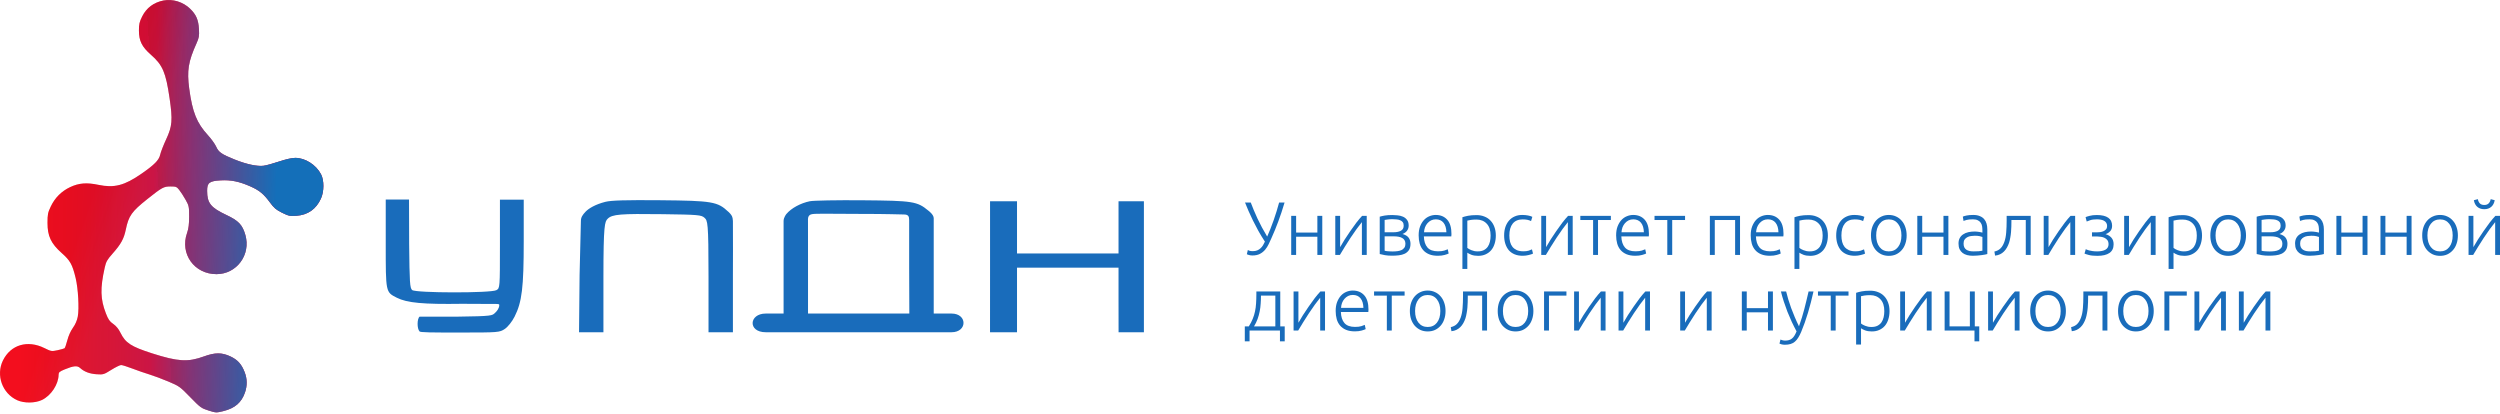 <?xml version="1.0" encoding="UTF-8"?> <svg xmlns="http://www.w3.org/2000/svg" width="380" height="63" viewBox="0 0 380 63" fill="none"> <path fill-rule="evenodd" clip-rule="evenodd" d="M24.864 0.073C23.375 0.362 22.266 1.188 21.612 2.496C21.198 3.326 21.117 3.674 21.118 4.627C21.12 6.217 21.564 7.113 22.951 8.33C24.733 9.894 25.203 10.993 25.78 14.937C26.268 18.271 26.191 19.176 25.247 21.202C24.839 22.077 24.435 23.119 24.349 23.517C24.17 24.336 23.474 25.041 21.484 26.42C18.907 28.204 17.364 28.601 14.957 28.096C13.171 27.721 11.998 27.815 10.67 28.439C9.349 29.06 8.348 30.058 7.717 31.388C7.276 32.315 7.22 32.594 7.22 33.878C7.22 35.895 7.747 37.014 9.383 38.466C10.675 39.613 10.991 40.176 11.492 42.231C11.883 43.835 12.056 46.896 11.824 48.124C11.712 48.716 11.452 49.314 11.084 49.827C10.739 50.307 10.405 51.053 10.233 51.726C10.077 52.335 9.886 52.88 9.808 52.937C9.73 52.993 9.249 53.128 8.74 53.236C7.836 53.428 7.79 53.42 6.735 52.901C4.168 51.637 1.616 52.406 0.447 54.794C-0.651 57.038 0.349 59.812 2.625 60.836C3.674 61.309 5.349 61.29 6.378 60.794C7.77 60.124 8.898 58.405 8.908 56.941C8.911 56.59 9.05 56.471 9.832 56.149C11.18 55.595 11.746 55.541 12.169 55.928C12.798 56.503 13.622 56.816 14.688 56.886C15.702 56.953 15.771 56.932 16.914 56.219C17.563 55.815 18.235 55.484 18.407 55.484C18.578 55.484 19.349 55.726 20.119 56.021C20.888 56.317 22.048 56.718 22.696 56.913C23.343 57.108 24.645 57.593 25.588 57.99C27.248 58.689 27.354 58.764 28.92 60.37C30.45 61.94 30.599 62.048 31.692 62.394C32.822 62.75 32.873 62.752 33.928 62.492C35.714 62.051 36.725 61.175 37.248 59.615C37.59 58.593 37.573 57.593 37.196 56.601C36.724 55.361 36.138 54.704 35.034 54.182C33.722 53.561 32.691 53.561 30.989 54.182C28.568 55.065 27.058 54.974 23.125 53.711C19.904 52.676 19.069 52.131 18.299 50.559C18.023 49.995 17.649 49.541 17.208 49.237C16.662 48.861 16.456 48.563 16.096 47.634C15.255 45.466 15.213 43.838 15.914 40.691C16.117 39.779 16.281 39.485 17.1 38.562C18.38 37.12 18.832 36.302 19.121 34.899C19.552 32.809 20.01 32.16 22.393 30.262C24.64 28.473 24.89 28.337 25.937 28.336C26.743 28.336 26.858 28.382 27.241 28.863C27.473 29.152 27.906 29.821 28.205 30.349C28.722 31.261 28.749 31.385 28.749 32.914C28.749 34.096 28.666 34.754 28.436 35.404C27.313 38.574 29.521 41.669 32.907 41.669C35.981 41.669 38.16 38.701 37.288 35.703C36.839 34.156 36.255 33.547 34.381 32.663C32.036 31.556 31.49 30.871 31.483 29.023C31.479 27.774 31.799 27.522 33.535 27.414C35.074 27.318 36.381 27.585 38.099 28.348C39.418 28.933 40.092 29.488 41.017 30.749C41.654 31.618 41.972 31.889 42.879 32.336C43.87 32.823 44.073 32.867 45.037 32.797C46.797 32.671 48.043 31.801 48.781 30.183C49.273 29.103 49.28 27.412 48.795 26.488C48.036 25.042 46.391 23.998 44.87 23.998C44.38 23.998 43.429 24.213 42.433 24.549C41.535 24.852 40.471 25.143 40.069 25.196C39.112 25.323 37.443 24.964 35.665 24.247C33.674 23.445 33.225 23.132 32.852 22.289C32.677 21.892 32.108 21.103 31.589 20.536C29.9 18.694 29.241 17.047 28.76 13.466C28.395 10.746 28.621 9.349 29.875 6.569C30.255 5.725 30.3 5.455 30.238 4.4C30.156 3.004 29.806 2.206 28.883 1.316C27.821 0.292 26.246 -0.195 24.864 0.073Z" fill="url(#paint0_linear_1257_111)"></path> <path fill-rule="evenodd" clip-rule="evenodd" d="M24.864 0.073C23.375 0.362 22.266 1.188 21.612 2.496C21.198 3.326 21.117 3.674 21.118 4.627C21.12 6.217 21.564 7.113 22.951 8.33C24.733 9.894 25.203 10.993 25.78 14.937C26.268 18.271 26.191 19.176 25.247 21.202C24.839 22.077 24.435 23.119 24.349 23.517C24.17 24.336 23.474 25.041 21.484 26.42C18.907 28.204 17.364 28.601 14.957 28.096C13.171 27.721 11.998 27.815 10.67 28.439C9.349 29.06 8.348 30.058 7.717 31.388C7.276 32.315 7.22 32.594 7.22 33.878C7.22 35.895 7.747 37.014 9.383 38.466C10.675 39.613 10.991 40.176 11.492 42.231C11.883 43.835 12.056 46.896 11.824 48.124C11.712 48.716 11.452 49.314 11.084 49.827C10.739 50.307 10.405 51.053 10.233 51.726C10.077 52.335 9.886 52.88 9.808 52.937C9.73 52.993 9.249 53.128 8.74 53.236C7.836 53.428 7.79 53.42 6.735 52.901C4.168 51.637 1.616 52.406 0.447 54.794C-0.651 57.038 0.349 59.812 2.625 60.836C3.674 61.309 5.349 61.29 6.378 60.794C7.77 60.124 8.898 58.405 8.908 56.941C8.911 56.59 9.05 56.471 9.832 56.149C11.18 55.595 11.746 55.541 12.169 55.928C12.798 56.503 13.622 56.816 14.688 56.886C15.702 56.953 15.771 56.932 16.914 56.219C17.563 55.815 18.235 55.484 18.407 55.484C18.578 55.484 19.349 55.726 20.119 56.021C20.888 56.317 22.048 56.718 22.696 56.913C23.343 57.108 24.645 57.593 25.588 57.99C27.248 58.689 27.354 58.764 28.92 60.37C30.45 61.94 30.599 62.048 31.692 62.394C32.822 62.75 32.873 62.752 33.928 62.492C35.714 62.051 36.725 61.175 37.248 59.615C37.59 58.593 37.573 57.593 37.196 56.601C36.724 55.361 36.138 54.704 35.034 54.182C33.722 53.561 32.691 53.561 30.989 54.182C28.568 55.065 27.058 54.974 23.125 53.711C19.904 52.676 19.069 52.131 18.299 50.559C18.023 49.995 17.649 49.541 17.208 49.237C16.662 48.861 16.456 48.563 16.096 47.634C15.255 45.466 15.213 43.838 15.914 40.691C16.117 39.779 16.281 39.485 17.1 38.562C18.38 37.12 18.832 36.302 19.121 34.899C19.552 32.809 20.01 32.16 22.393 30.262C24.64 28.473 24.89 28.337 25.937 28.336C26.743 28.336 26.858 28.382 27.241 28.863C27.473 29.152 27.906 29.821 28.205 30.349C28.722 31.261 28.749 31.385 28.749 32.914C28.749 34.096 28.666 34.754 28.436 35.404C27.313 38.574 29.521 41.669 32.907 41.669C35.981 41.669 38.16 38.701 37.288 35.703C36.839 34.156 36.255 33.547 34.381 32.663C32.036 31.556 31.49 30.871 31.483 29.023C31.479 27.774 31.799 27.522 33.535 27.414C35.074 27.318 36.381 27.585 38.099 28.348C39.418 28.933 40.092 29.488 41.017 30.749C41.654 31.618 41.972 31.889 42.879 32.336C43.87 32.823 44.073 32.867 45.037 32.797C46.797 32.671 48.043 31.801 48.781 30.183C49.273 29.103 49.28 27.412 48.795 26.488C48.036 25.042 46.391 23.998 44.87 23.998C44.38 23.998 43.429 24.213 42.433 24.549C41.535 24.852 40.471 25.143 40.069 25.196C39.112 25.323 37.443 24.964 35.665 24.247C33.674 23.445 33.225 23.132 32.852 22.289C32.677 21.892 32.108 21.103 31.589 20.536C29.9 18.694 29.241 17.047 28.76 13.466C28.395 10.746 28.621 9.349 29.875 6.569C30.255 5.725 30.3 5.455 30.238 4.4C30.156 3.004 29.806 2.206 28.883 1.316C27.821 0.292 26.246 -0.195 24.864 0.073Z" fill="url(#paint1_linear_1257_111)" fill-opacity="0.2"></path> <path fill-rule="evenodd" clip-rule="evenodd" d="M24.864 0.073C23.375 0.362 22.266 1.188 21.612 2.496C21.198 3.326 21.117 3.674 21.118 4.627C21.12 6.217 21.564 7.113 22.951 8.33C24.733 9.894 25.203 10.993 25.78 14.937C26.268 18.271 26.191 19.176 25.247 21.202C24.839 22.077 24.435 23.119 24.349 23.517C24.17 24.336 23.474 25.041 21.484 26.42C18.907 28.204 17.364 28.601 14.957 28.096C13.171 27.721 11.998 27.815 10.67 28.439C9.349 29.06 8.348 30.058 7.717 31.388C7.276 32.315 7.22 32.594 7.22 33.878C7.22 35.895 7.747 37.014 9.383 38.466C10.675 39.613 10.991 40.176 11.492 42.231C11.883 43.835 12.056 46.896 11.824 48.124C11.712 48.716 11.452 49.314 11.084 49.827C10.739 50.307 10.405 51.053 10.233 51.726C10.077 52.335 9.886 52.88 9.808 52.937C9.73 52.993 9.249 53.128 8.74 53.236C7.836 53.428 7.79 53.42 6.735 52.901C4.168 51.637 1.616 52.406 0.447 54.794C-0.651 57.038 0.349 59.812 2.625 60.836C3.674 61.309 5.349 61.29 6.378 60.794C7.77 60.124 8.898 58.405 8.908 56.941C8.911 56.59 9.05 56.471 9.832 56.149C11.18 55.595 11.746 55.541 12.169 55.928C12.798 56.503 13.622 56.816 14.688 56.886C15.702 56.953 15.771 56.932 16.914 56.219C17.563 55.815 18.235 55.484 18.407 55.484C18.578 55.484 19.349 55.726 20.119 56.021C20.888 56.317 22.048 56.718 22.696 56.913C23.343 57.108 24.645 57.593 25.588 57.99C27.248 58.689 27.354 58.764 28.92 60.37C30.45 61.94 30.599 62.048 31.692 62.394C32.822 62.75 32.873 62.752 33.928 62.492C35.714 62.051 36.725 61.175 37.248 59.615C37.59 58.593 37.573 57.593 37.196 56.601C36.724 55.361 36.138 54.704 35.034 54.182C33.722 53.561 32.691 53.561 30.989 54.182C28.568 55.065 27.058 54.974 23.125 53.711C19.904 52.676 19.069 52.131 18.299 50.559C18.023 49.995 17.649 49.541 17.208 49.237C16.662 48.861 16.456 48.563 16.096 47.634C15.255 45.466 15.213 43.838 15.914 40.691C16.117 39.779 16.281 39.485 17.1 38.562C18.38 37.12 18.832 36.302 19.121 34.899C19.552 32.809 20.01 32.16 22.393 30.262C24.64 28.473 24.89 28.337 25.937 28.336C26.743 28.336 26.858 28.382 27.241 28.863C27.473 29.152 27.906 29.821 28.205 30.349C28.722 31.261 28.749 31.385 28.749 32.914C28.749 34.096 28.666 34.754 28.436 35.404C27.313 38.574 29.521 41.669 32.907 41.669C35.981 41.669 38.16 38.701 37.288 35.703C36.839 34.156 36.255 33.547 34.381 32.663C32.036 31.556 31.49 30.871 31.483 29.023C31.479 27.774 31.799 27.522 33.535 27.414C35.074 27.318 36.381 27.585 38.099 28.348C39.418 28.933 40.092 29.488 41.017 30.749C41.654 31.618 41.972 31.889 42.879 32.336C43.87 32.823 44.073 32.867 45.037 32.797C46.797 32.671 48.043 31.801 48.781 30.183C49.273 29.103 49.28 27.412 48.795 26.488C48.036 25.042 46.391 23.998 44.87 23.998C44.38 23.998 43.429 24.213 42.433 24.549C41.535 24.852 40.471 25.143 40.069 25.196C39.112 25.323 37.443 24.964 35.665 24.247C33.674 23.445 33.225 23.132 32.852 22.289C32.677 21.892 32.108 21.103 31.589 20.536C29.9 18.694 29.241 17.047 28.76 13.466C28.395 10.746 28.621 9.349 29.875 6.569C30.255 5.725 30.3 5.455 30.238 4.4C30.156 3.004 29.806 2.206 28.883 1.316C27.821 0.292 26.246 -0.195 24.864 0.073Z" fill="url(#paint2_linear_1257_111)" fill-opacity="0.2"></path> <path fill-rule="evenodd" clip-rule="evenodd" d="M24.864 0.073C23.375 0.362 22.266 1.188 21.612 2.496C21.198 3.326 21.117 3.674 21.118 4.627C21.12 6.217 21.564 7.113 22.951 8.33C24.733 9.894 25.203 10.993 25.78 14.937C26.268 18.271 26.191 19.176 25.247 21.202C24.839 22.077 24.435 23.119 24.349 23.517C24.17 24.336 23.474 25.041 21.484 26.42C18.907 28.204 17.364 28.601 14.957 28.096C13.171 27.721 11.998 27.815 10.67 28.439C9.349 29.06 8.348 30.058 7.717 31.388C7.276 32.315 7.22 32.594 7.22 33.878C7.22 35.895 7.747 37.014 9.383 38.466C10.675 39.613 10.991 40.176 11.492 42.231C11.883 43.835 12.056 46.896 11.824 48.124C11.712 48.716 11.452 49.314 11.084 49.827C10.739 50.307 10.405 51.053 10.233 51.726C10.077 52.335 9.886 52.88 9.808 52.937C9.73 52.993 9.249 53.128 8.74 53.236C7.836 53.428 7.79 53.42 6.735 52.901C4.168 51.637 1.616 52.406 0.447 54.794C-0.651 57.038 0.349 59.812 2.625 60.836C3.674 61.309 5.349 61.29 6.378 60.794C7.77 60.124 8.898 58.405 8.908 56.941C8.911 56.59 9.05 56.471 9.832 56.149C11.18 55.595 11.746 55.541 12.169 55.928C12.798 56.503 13.622 56.816 14.688 56.886C15.702 56.953 15.771 56.932 16.914 56.219C17.563 55.815 18.235 55.484 18.407 55.484C18.578 55.484 19.349 55.726 20.119 56.021C20.888 56.317 22.048 56.718 22.696 56.913C23.343 57.108 24.645 57.593 25.588 57.99C27.248 58.689 27.354 58.764 28.92 60.37C30.45 61.94 30.599 62.048 31.692 62.394C32.822 62.75 32.873 62.752 33.928 62.492C35.714 62.051 36.725 61.175 37.248 59.615C37.59 58.593 37.573 57.593 37.196 56.601C36.724 55.361 36.138 54.704 35.034 54.182C33.722 53.561 32.691 53.561 30.989 54.182C28.568 55.065 27.058 54.974 23.125 53.711C19.904 52.676 19.069 52.131 18.299 50.559C18.023 49.995 17.649 49.541 17.208 49.237C16.662 48.861 16.456 48.563 16.096 47.634C15.255 45.466 15.213 43.838 15.914 40.691C16.117 39.779 16.281 39.485 17.1 38.562C18.38 37.12 18.832 36.302 19.121 34.899C19.552 32.809 20.01 32.16 22.393 30.262C24.64 28.473 24.89 28.337 25.937 28.336C26.743 28.336 26.858 28.382 27.241 28.863C27.473 29.152 27.906 29.821 28.205 30.349C28.722 31.261 28.749 31.385 28.749 32.914C28.749 34.096 28.666 34.754 28.436 35.404C27.313 38.574 29.521 41.669 32.907 41.669C35.981 41.669 38.16 38.701 37.288 35.703C36.839 34.156 36.255 33.547 34.381 32.663C32.036 31.556 31.49 30.871 31.483 29.023C31.479 27.774 31.799 27.522 33.535 27.414C35.074 27.318 36.381 27.585 38.099 28.348C39.418 28.933 40.092 29.488 41.017 30.749C41.654 31.618 41.972 31.889 42.879 32.336C43.87 32.823 44.073 32.867 45.037 32.797C46.797 32.671 48.043 31.801 48.781 30.183C49.273 29.103 49.28 27.412 48.795 26.488C48.036 25.042 46.391 23.998 44.87 23.998C44.38 23.998 43.429 24.213 42.433 24.549C41.535 24.852 40.471 25.143 40.069 25.196C39.112 25.323 37.443 24.964 35.665 24.247C33.674 23.445 33.225 23.132 32.852 22.289C32.677 21.892 32.108 21.103 31.589 20.536C29.9 18.694 29.241 17.047 28.76 13.466C28.395 10.746 28.621 9.349 29.875 6.569C30.255 5.725 30.3 5.455 30.238 4.4C30.156 3.004 29.806 2.206 28.883 1.316C27.821 0.292 26.246 -0.195 24.864 0.073Z" fill="url(#paint3_linear_1257_111)"></path> <path fill-rule="evenodd" clip-rule="evenodd" d="M58.632 37.016C58.632 44.481 58.612 44.386 60.315 45.253C61.859 46.038 64.314 46.268 70.23 46.179C75.89 46.239 75.89 46.097 75.89 46.381C75.89 46.855 75.522 47.309 75.245 47.56C74.797 47.964 74.943 48.066 69.471 48.133C66.334 48.133 69.833 48.129 63.776 48.133C63.375 48.465 63.38 49.974 63.766 50.359C63.776 50.545 65.675 50.545 69.976 50.545C75.761 50.545 75.941 50.53 76.734 49.997C77.201 49.683 77.833 48.889 78.215 48.133C79.339 45.915 79.607 43.71 79.607 36.66V30.348H77.799H75.99V37.072C75.99 43.793 75.99 43.795 75.448 44.105C74.644 44.562 63.206 44.547 62.65 44.087C62.305 43.801 62.248 42.926 62.192 37.114L62.171 30.327H60.343H58.632V37.016ZM92.023 30.677C90.499 31.064 89.482 31.677 89.011 32.174C88.541 32.67 88.298 33.021 88.298 33.594C88.298 34.168 88.097 41.788 88.097 41.788L88.013 50.501H89.867H91.721V42.119C91.721 34.129 91.926 33.691 92.367 33.251C93.048 32.571 94.28 32.469 100.738 32.555C106.062 32.626 106.603 32.671 107.067 33.09C107.564 33.539 107.695 33.716 107.695 42.048V50.501H109.407H111.403V41.772C111.403 41.772 111.431 34.305 111.403 33.594C111.376 32.884 111.188 32.721 110.976 32.458C110.836 32.284 110.69 32.174 110.69 32.174C109.075 30.655 108.261 30.506 100.341 30.435C95.181 30.388 92.897 30.454 92.023 30.677ZM123.086 30.589C121.677 30.88 120.28 31.641 119.538 32.52C119.538 32.52 119.105 33.026 119.105 33.594C119.105 34.163 119.105 40.507 119.105 40.507V47.66H117.964C115.923 47.66 118.963 47.66 116.395 47.66C113.828 47.66 113.638 50.501 116.395 50.501H141.783C141.783 50.501 142.211 50.501 144.635 50.501C147.06 50.501 147.06 47.66 144.635 47.66C142.211 47.66 144.065 47.66 143.78 47.66H141.926V40.13C141.926 40.13 141.926 33.737 141.926 33.168C141.926 32.6 141.105 32.013 141.105 32.013C139.42 30.611 138.746 30.505 131.08 30.441C127.234 30.408 123.637 30.475 123.086 30.589ZM150.488 40.687L150.483 50.501H152.48H154.586V45.736V40.687H162.301H170.016V45.736L170.023 50.501H171.877H173.874V40.687V30.589H171.945H170.016V34.556V38.523H162.301H154.586V34.556V30.589H152.537H150.488V40.687ZM137.361 32.6C138.075 32.6 138.192 32.884 138.192 33.452V40.593L138.217 47.66H132.37C129.089 47.66 125.69 47.66 124.648 47.66H122.819V40.507L122.814 33.452C122.814 33.452 122.728 32.791 123.241 32.6C123.755 32.409 125.34 32.513 130.545 32.513C135.218 32.512 136.648 32.6 137.361 32.6Z" fill="#196CBB"></path> <path d="M192.611 35.959C192.772 35.599 192.936 35.208 193.105 34.787C193.273 34.358 193.438 33.917 193.599 33.465C193.76 33.006 193.909 32.55 194.047 32.098C194.193 31.638 194.319 31.202 194.426 30.788H195.254C195.1 31.317 194.943 31.818 194.782 32.293C194.629 32.761 194.468 33.216 194.3 33.661C194.139 34.097 193.97 34.53 193.794 34.959C193.618 35.38 193.434 35.806 193.243 36.235C193.12 36.51 192.986 36.801 192.841 37.108C192.695 37.414 192.515 37.698 192.3 37.958C192.086 38.211 191.822 38.422 191.508 38.59C191.201 38.751 190.822 38.831 190.37 38.831C190.171 38.831 189.995 38.808 189.842 38.763C189.696 38.724 189.589 38.686 189.52 38.648L189.669 38.004C189.723 38.035 189.811 38.073 189.933 38.119C190.056 38.157 190.217 38.176 190.416 38.176C190.676 38.176 190.902 38.138 191.094 38.062C191.293 37.977 191.462 37.87 191.6 37.74C191.745 37.61 191.872 37.456 191.979 37.28C192.086 37.104 192.182 36.92 192.266 36.729C191.914 36.192 191.584 35.652 191.278 35.108C190.979 34.565 190.703 34.036 190.451 33.523C190.205 33.01 189.979 32.523 189.773 32.063C189.573 31.596 189.397 31.171 189.244 30.788H190.117C190.378 31.493 190.715 32.297 191.128 33.201C191.55 34.105 192.044 35.024 192.611 35.959Z" fill="#196CBB"></path> <path d="M200.987 38.751H200.24V35.982H197.011V38.751H196.264V32.81H197.011V35.35H200.24V32.81H200.987V38.751Z" fill="#196CBB"></path> <path d="M207.008 33.764C206.778 34.04 206.51 34.388 206.204 34.81C205.905 35.231 205.599 35.675 205.284 36.143C204.978 36.61 204.683 37.073 204.4 37.533C204.116 37.993 203.871 38.399 203.664 38.751H202.963V32.81H203.699V37.568C203.883 37.238 204.109 36.859 204.377 36.43C204.653 35.993 204.944 35.557 205.25 35.12C205.556 34.676 205.863 34.251 206.169 33.844C206.483 33.438 206.774 33.094 207.043 32.81H207.743V38.751H207.008V33.764Z" fill="#196CBB"></path> <path d="M211.637 32.684C211.867 32.684 212.124 32.699 212.407 32.73C212.698 32.753 212.97 32.818 213.223 32.925C213.476 33.025 213.687 33.186 213.855 33.408C214.031 33.622 214.119 33.917 214.119 34.293C214.119 34.584 214.035 34.844 213.867 35.074C213.698 35.296 213.468 35.461 213.177 35.568C213.606 35.683 213.916 35.867 214.108 36.12C214.299 36.373 214.395 36.683 214.395 37.05C214.395 37.449 214.315 37.77 214.154 38.016C213.993 38.253 213.779 38.437 213.51 38.567C213.25 38.69 212.951 38.77 212.614 38.808C212.285 38.847 211.948 38.866 211.603 38.866C211.189 38.866 210.825 38.839 210.511 38.785C210.205 38.732 209.941 38.674 209.719 38.613V32.937C209.91 32.876 210.163 32.818 210.477 32.764C210.791 32.711 211.178 32.684 211.637 32.684ZM210.465 35.304H211.821C212.281 35.304 212.652 35.227 212.936 35.074C213.219 34.921 213.361 34.664 213.361 34.304C213.361 34.074 213.311 33.894 213.212 33.764C213.112 33.634 212.982 33.538 212.821 33.477C212.66 33.408 212.476 33.366 212.269 33.35C212.063 33.328 211.856 33.316 211.649 33.316C211.396 33.316 211.155 33.331 210.925 33.362C210.695 33.385 210.542 33.408 210.465 33.431V35.304ZM210.465 35.924V38.108C210.504 38.123 210.565 38.138 210.649 38.154C210.741 38.161 210.841 38.173 210.948 38.188C211.063 38.196 211.182 38.203 211.304 38.211C211.434 38.219 211.557 38.222 211.672 38.222C211.932 38.222 212.181 38.207 212.419 38.176C212.656 38.146 212.863 38.088 213.039 38.004C213.215 37.912 213.357 37.793 213.464 37.648C213.572 37.495 213.625 37.295 213.625 37.05C213.625 36.836 213.579 36.656 213.487 36.51C213.403 36.365 213.281 36.25 213.12 36.166C212.967 36.081 212.783 36.02 212.568 35.982C212.361 35.944 212.135 35.924 211.89 35.924H210.465Z" fill="#196CBB"></path> <path d="M215.635 35.775C215.635 35.254 215.708 34.802 215.853 34.419C216.007 34.028 216.202 33.703 216.439 33.442C216.684 33.182 216.96 32.99 217.267 32.868C217.581 32.738 217.902 32.672 218.232 32.672C218.96 32.672 219.538 32.91 219.967 33.385C220.404 33.86 220.622 34.591 220.622 35.58C220.622 35.641 220.618 35.702 220.61 35.764C220.61 35.825 220.607 35.882 220.599 35.936H216.428C216.451 36.663 216.631 37.223 216.968 37.613C217.305 38.004 217.841 38.199 218.577 38.199C218.983 38.199 219.304 38.161 219.542 38.084C219.779 38.008 219.952 37.943 220.059 37.889L220.197 38.533C220.089 38.594 219.886 38.667 219.588 38.751C219.297 38.835 218.952 38.877 218.554 38.877C218.033 38.877 217.588 38.801 217.221 38.648C216.853 38.494 216.55 38.28 216.313 38.004C216.075 37.728 215.903 37.403 215.796 37.027C215.689 36.644 215.635 36.227 215.635 35.775ZM219.852 35.304C219.837 34.683 219.691 34.201 219.415 33.856C219.14 33.511 218.749 33.339 218.243 33.339C217.975 33.339 217.734 33.393 217.519 33.5C217.313 33.607 217.129 33.753 216.968 33.937C216.815 34.113 216.692 34.319 216.6 34.557C216.516 34.794 216.466 35.043 216.451 35.304H219.852Z" fill="#196CBB"></path> <path d="M223.033 37.682C223.102 37.736 223.186 37.793 223.286 37.855C223.393 37.916 223.516 37.974 223.654 38.027C223.792 38.081 223.941 38.127 224.102 38.165C224.263 38.196 224.431 38.211 224.607 38.211C224.975 38.211 225.281 38.15 225.527 38.027C225.779 37.897 225.982 37.724 226.136 37.51C226.289 37.288 226.4 37.031 226.469 36.74C226.538 36.441 226.572 36.127 226.572 35.798C226.572 35.017 226.377 34.419 225.986 34.005C225.596 33.584 225.078 33.373 224.435 33.373C224.067 33.373 223.769 33.393 223.539 33.431C223.317 33.462 223.148 33.496 223.033 33.534V37.682ZM223.033 40.877H222.286V33.017C222.508 32.941 222.792 32.868 223.137 32.799C223.481 32.73 223.918 32.696 224.447 32.696C224.883 32.696 225.278 32.768 225.63 32.914C225.99 33.052 226.296 33.255 226.549 33.523C226.81 33.791 227.009 34.117 227.147 34.499C227.292 34.883 227.365 35.315 227.365 35.798C227.365 36.25 227.304 36.667 227.181 37.05C227.066 37.426 226.894 37.751 226.664 38.027C226.434 38.295 226.151 38.506 225.814 38.659C225.484 38.812 225.105 38.889 224.676 38.889C224.286 38.889 223.945 38.835 223.654 38.728C223.37 38.613 223.163 38.506 223.033 38.406V40.877Z" fill="#196CBB"></path> <path d="M231.444 38.877C230.985 38.877 230.579 38.805 230.226 38.659C229.874 38.514 229.579 38.307 229.342 38.039C229.112 37.763 228.936 37.437 228.813 37.062C228.69 36.679 228.629 36.258 228.629 35.798C228.629 35.331 228.69 34.906 228.813 34.523C228.943 34.139 229.127 33.81 229.365 33.534C229.602 33.258 229.889 33.048 230.226 32.902C230.563 32.749 230.943 32.672 231.364 32.672C231.686 32.672 231.984 32.699 232.26 32.753C232.544 32.807 232.762 32.876 232.915 32.96L232.72 33.603C232.567 33.527 232.394 33.465 232.203 33.419C232.011 33.373 231.755 33.35 231.433 33.35C230.774 33.35 230.272 33.565 229.928 33.994C229.591 34.415 229.422 35.017 229.422 35.798C229.422 36.15 229.46 36.476 229.537 36.775C229.613 37.066 229.736 37.319 229.905 37.533C230.081 37.74 230.303 37.904 230.571 38.027C230.847 38.142 231.18 38.199 231.571 38.199C231.892 38.199 232.161 38.165 232.375 38.096C232.597 38.019 232.758 37.954 232.858 37.901L233.019 38.544C232.881 38.621 232.662 38.694 232.364 38.763C232.072 38.839 231.766 38.877 231.444 38.877Z" fill="#196CBB"></path> <path d="M238.315 33.764C238.085 34.04 237.817 34.388 237.511 34.81C237.212 35.231 236.906 35.675 236.592 36.143C236.285 36.61 235.99 37.073 235.707 37.533C235.423 37.993 235.178 38.399 234.971 38.751H234.271V32.81H235.006V37.568C235.19 37.238 235.416 36.859 235.684 36.43C235.96 35.993 236.251 35.557 236.557 35.12C236.864 34.676 237.17 34.251 237.476 33.844C237.79 33.438 238.082 33.094 238.35 32.81H239.051V38.751H238.315V33.764Z" fill="#196CBB"></path> <path d="M244.852 32.81V33.442H242.899V38.751H242.152V33.442H240.21V32.81H244.852Z" fill="#196CBB"></path> <path d="M245.652 35.775C245.652 35.254 245.724 34.802 245.87 34.419C246.023 34.028 246.219 33.703 246.456 33.442C246.701 33.182 246.977 32.99 247.283 32.868C247.597 32.738 247.919 32.672 248.249 32.672C248.976 32.672 249.555 32.91 249.984 33.385C250.42 33.86 250.639 34.591 250.639 35.58C250.639 35.641 250.635 35.702 250.627 35.764C250.627 35.825 250.623 35.882 250.616 35.936H246.445C246.468 36.663 246.648 37.223 246.985 37.613C247.322 38.004 247.858 38.199 248.593 38.199C248.999 38.199 249.321 38.161 249.558 38.084C249.796 38.008 249.968 37.943 250.076 37.889L250.213 38.533C250.106 38.594 249.903 38.667 249.604 38.751C249.313 38.835 248.969 38.877 248.57 38.877C248.049 38.877 247.605 38.801 247.237 38.648C246.87 38.494 246.567 38.28 246.33 38.004C246.092 37.728 245.92 37.403 245.813 37.027C245.705 36.644 245.652 36.227 245.652 35.775ZM249.869 35.304C249.853 34.683 249.708 34.201 249.432 33.856C249.156 33.511 248.766 33.339 248.26 33.339C247.992 33.339 247.751 33.393 247.536 33.5C247.329 33.607 247.145 33.753 246.985 33.937C246.831 34.113 246.709 34.319 246.617 34.557C246.533 34.794 246.483 35.043 246.468 35.304H249.869Z" fill="#196CBB"></path> <path d="M256.129 32.81V33.442H254.176V38.751H253.429V33.442H251.487V32.81H256.129Z" fill="#196CBB"></path> <path d="M264.484 38.751H263.738V33.442H260.647V38.751H259.9V32.81H264.484V38.751Z" fill="#196CBB"></path> <path d="M266.108 35.775C266.108 35.254 266.181 34.802 266.326 34.419C266.479 34.028 266.675 33.703 266.912 33.442C267.157 33.182 267.433 32.99 267.74 32.868C268.054 32.738 268.375 32.672 268.705 32.672C269.433 32.672 270.011 32.91 270.44 33.385C270.876 33.86 271.095 34.591 271.095 35.58C271.095 35.641 271.091 35.702 271.083 35.764C271.083 35.825 271.079 35.882 271.072 35.936H266.901C266.924 36.663 267.104 37.223 267.441 37.613C267.778 38.004 268.314 38.199 269.049 38.199C269.455 38.199 269.777 38.161 270.015 38.084C270.252 38.008 270.425 37.943 270.532 37.889L270.67 38.533C270.562 38.594 270.359 38.667 270.061 38.751C269.77 38.835 269.425 38.877 269.027 38.877C268.506 38.877 268.061 38.801 267.694 38.648C267.326 38.494 267.023 38.28 266.786 38.004C266.548 37.728 266.376 37.403 266.269 37.027C266.162 36.644 266.108 36.227 266.108 35.775ZM270.325 35.304C270.31 34.683 270.164 34.201 269.888 33.856C269.613 33.511 269.222 33.339 268.716 33.339C268.448 33.339 268.207 33.393 267.992 33.5C267.786 33.607 267.602 33.753 267.441 33.937C267.288 34.113 267.165 34.319 267.073 34.557C266.989 34.794 266.939 35.043 266.924 35.304H270.325Z" fill="#196CBB"></path> <path d="M273.506 37.682C273.575 37.736 273.659 37.793 273.759 37.855C273.866 37.916 273.989 37.974 274.127 38.027C274.264 38.081 274.414 38.127 274.575 38.165C274.736 38.196 274.904 38.211 275.08 38.211C275.448 38.211 275.754 38.15 276 38.027C276.252 37.897 276.455 37.724 276.609 37.51C276.762 37.288 276.873 37.031 276.942 36.74C277.011 36.441 277.045 36.127 277.045 35.798C277.045 35.017 276.85 34.419 276.459 34.005C276.068 33.584 275.551 33.373 274.908 33.373C274.54 33.373 274.242 33.393 274.012 33.431C273.79 33.462 273.621 33.496 273.506 33.534V37.682ZM273.506 40.877H272.759V33.017C272.981 32.941 273.265 32.868 273.61 32.799C273.954 32.73 274.391 32.696 274.919 32.696C275.356 32.696 275.751 32.768 276.103 32.914C276.463 33.052 276.769 33.255 277.022 33.523C277.283 33.791 277.482 34.117 277.62 34.499C277.765 34.883 277.838 35.315 277.838 35.798C277.838 36.25 277.777 36.667 277.654 37.05C277.539 37.426 277.367 37.751 277.137 38.027C276.907 38.295 276.624 38.506 276.287 38.659C275.957 38.812 275.578 38.889 275.149 38.889C274.759 38.889 274.418 38.835 274.127 38.728C273.843 38.613 273.636 38.506 273.506 38.406V40.877Z" fill="#196CBB"></path> <path d="M281.917 38.877C281.458 38.877 281.052 38.805 280.699 38.659C280.347 38.514 280.052 38.307 279.814 38.039C279.585 37.763 279.408 37.437 279.286 37.062C279.163 36.679 279.102 36.258 279.102 35.798C279.102 35.331 279.163 34.906 279.286 34.523C279.416 34.139 279.6 33.81 279.837 33.534C280.075 33.258 280.362 33.048 280.699 32.902C281.036 32.749 281.415 32.672 281.837 32.672C282.159 32.672 282.457 32.699 282.733 32.753C283.017 32.807 283.235 32.876 283.388 32.96L283.193 33.603C283.039 33.527 282.867 33.465 282.676 33.419C282.484 33.373 282.227 33.35 281.906 33.35C281.247 33.35 280.745 33.565 280.4 33.994C280.063 34.415 279.895 35.017 279.895 35.798C279.895 36.15 279.933 36.476 280.01 36.775C280.086 37.066 280.209 37.319 280.378 37.533C280.554 37.74 280.776 37.904 281.044 38.027C281.32 38.142 281.653 38.199 282.044 38.199C282.365 38.199 282.633 38.165 282.848 38.096C283.07 38.019 283.231 37.954 283.331 37.901L283.491 38.544C283.354 38.621 283.135 38.694 282.836 38.763C282.545 38.839 282.239 38.877 281.917 38.877Z" fill="#196CBB"></path> <path d="M289.811 35.786C289.811 36.254 289.742 36.679 289.604 37.062C289.474 37.445 289.286 37.77 289.041 38.039C288.803 38.307 288.52 38.517 288.191 38.671C287.861 38.816 287.497 38.889 287.099 38.889C286.701 38.889 286.337 38.816 286.007 38.671C285.678 38.517 285.391 38.307 285.146 38.039C284.908 37.77 284.72 37.445 284.583 37.062C284.452 36.679 284.387 36.254 284.387 35.786C284.387 35.319 284.452 34.894 284.583 34.511C284.72 34.128 284.908 33.802 285.146 33.534C285.391 33.258 285.678 33.048 286.007 32.902C286.337 32.749 286.701 32.672 287.099 32.672C287.497 32.672 287.861 32.749 288.191 32.902C288.52 33.048 288.803 33.258 289.041 33.534C289.286 33.802 289.474 34.128 289.604 34.511C289.742 34.894 289.811 35.319 289.811 35.786ZM289.018 35.786C289.018 35.043 288.846 34.453 288.501 34.017C288.156 33.573 287.689 33.35 287.099 33.35C286.509 33.35 286.042 33.573 285.697 34.017C285.352 34.453 285.18 35.043 285.18 35.786C285.18 36.529 285.352 37.119 285.697 37.556C286.042 37.993 286.509 38.211 287.099 38.211C287.689 38.211 288.156 37.993 288.501 37.556C288.846 37.119 289.018 36.529 289.018 35.786Z" fill="#196CBB"></path> <path d="M296.154 38.751H295.407V35.982H292.178V38.751H291.431V32.81H292.178V35.35H295.407V32.81H296.154V38.751Z" fill="#196CBB"></path> <path d="M300.003 38.211C300.294 38.211 300.547 38.203 300.762 38.188C300.984 38.165 301.171 38.138 301.325 38.108V36.016C301.24 35.978 301.106 35.94 300.923 35.901C300.739 35.855 300.486 35.832 300.164 35.832C299.98 35.832 299.789 35.848 299.59 35.878C299.39 35.901 299.207 35.959 299.038 36.051C298.87 36.135 298.732 36.254 298.624 36.407C298.517 36.56 298.464 36.763 298.464 37.016C298.464 37.238 298.498 37.426 298.567 37.579C298.644 37.732 298.747 37.855 298.877 37.947C299.015 38.039 299.176 38.108 299.36 38.154C299.551 38.192 299.766 38.211 300.003 38.211ZM299.934 32.672C300.325 32.672 300.654 32.73 300.923 32.845C301.198 32.952 301.42 33.105 301.589 33.304C301.758 33.496 301.88 33.726 301.957 33.994C302.033 34.262 302.072 34.553 302.072 34.867V38.613C301.995 38.636 301.884 38.663 301.738 38.694C301.593 38.717 301.424 38.743 301.233 38.774C301.041 38.805 300.827 38.828 300.589 38.843C300.36 38.866 300.122 38.877 299.877 38.877C299.563 38.877 299.272 38.843 299.004 38.774C298.743 38.705 298.513 38.598 298.314 38.452C298.123 38.299 297.969 38.108 297.855 37.878C297.747 37.64 297.694 37.353 297.694 37.016C297.694 36.694 297.755 36.418 297.878 36.189C298 35.959 298.172 35.771 298.395 35.626C298.617 35.472 298.881 35.361 299.187 35.292C299.494 35.223 299.827 35.189 300.187 35.189C300.294 35.189 300.405 35.197 300.52 35.212C300.643 35.22 300.758 35.235 300.865 35.258C300.98 35.273 301.076 35.292 301.152 35.315C301.237 35.331 301.294 35.346 301.325 35.361V34.994C301.325 34.787 301.309 34.588 301.279 34.396C301.248 34.197 301.179 34.021 301.072 33.867C300.972 33.707 300.827 33.58 300.635 33.488C300.451 33.389 300.206 33.339 299.9 33.339C299.463 33.339 299.138 33.37 298.923 33.431C298.709 33.492 298.552 33.542 298.452 33.58L298.349 32.925C298.479 32.864 298.678 32.807 298.946 32.753C299.222 32.699 299.551 32.672 299.934 32.672Z" fill="#196CBB"></path> <path d="M305.735 33.442V33.684C305.735 33.913 305.731 34.166 305.723 34.442C305.715 34.71 305.7 34.986 305.677 35.269C305.654 35.553 305.616 35.836 305.562 36.12C305.516 36.395 305.455 36.656 305.378 36.901C305.294 37.154 305.187 37.395 305.057 37.625C304.934 37.847 304.785 38.046 304.609 38.222C304.44 38.391 304.241 38.533 304.011 38.648C303.789 38.755 303.536 38.824 303.253 38.854L303.149 38.234C303.532 38.15 303.839 37.993 304.069 37.763C304.306 37.533 304.501 37.207 304.655 36.786C304.808 36.365 304.903 35.882 304.942 35.338C304.988 34.787 305.011 34.185 305.011 33.534V32.81H308.665V38.751H307.918V33.442H305.735Z" fill="#196CBB"></path> <path d="M314.687 33.764C314.457 34.04 314.189 34.388 313.882 34.81C313.584 35.231 313.277 35.675 312.963 36.143C312.657 36.61 312.362 37.073 312.078 37.533C311.795 37.993 311.55 38.399 311.343 38.751H310.642V32.81H311.377V37.568C311.561 37.238 311.787 36.859 312.055 36.43C312.331 35.993 312.622 35.557 312.929 35.12C313.235 34.676 313.541 34.251 313.848 33.844C314.162 33.438 314.453 33.094 314.721 32.81H315.422V38.751H314.687V33.764Z" fill="#196CBB"></path> <path d="M318.776 38.211C319.312 38.211 319.734 38.123 320.04 37.947C320.346 37.763 320.5 37.491 320.5 37.131C320.5 36.87 320.442 36.663 320.327 36.51C320.212 36.357 320.067 36.238 319.891 36.154C319.722 36.07 319.538 36.016 319.339 35.993C319.148 35.963 318.971 35.947 318.81 35.947H317.983V35.315H318.753C318.891 35.315 319.048 35.304 319.224 35.281C319.408 35.258 319.577 35.212 319.73 35.143C319.883 35.074 320.013 34.978 320.12 34.856C320.228 34.725 320.281 34.557 320.281 34.35C320.281 34.151 320.235 33.986 320.143 33.856C320.059 33.726 319.944 33.622 319.799 33.546C319.653 33.469 319.485 33.416 319.293 33.385C319.109 33.354 318.922 33.339 318.73 33.339C318.293 33.339 317.949 33.385 317.696 33.477C317.443 33.561 317.271 33.626 317.179 33.672L317.006 33.006C317.114 32.952 317.317 32.887 317.615 32.81C317.914 32.726 318.286 32.684 318.73 32.684C319.488 32.684 320.063 32.822 320.454 33.098C320.844 33.373 321.04 33.783 321.04 34.327C321.04 34.664 320.94 34.94 320.741 35.154C320.542 35.361 320.308 35.507 320.04 35.591C320.415 35.698 320.714 35.878 320.936 36.131C321.158 36.384 321.269 36.717 321.269 37.131C321.269 37.721 321.059 38.161 320.637 38.452C320.216 38.743 319.599 38.889 318.787 38.889C318.244 38.889 317.807 38.843 317.478 38.751C317.148 38.659 316.938 38.59 316.846 38.544L317.041 37.866C317.064 37.882 317.114 37.908 317.19 37.947C317.275 37.977 317.389 38.016 317.535 38.062C317.681 38.1 317.857 38.134 318.064 38.165C318.27 38.196 318.508 38.211 318.776 38.211Z" fill="#196CBB"></path> <path d="M326.918 33.764C326.688 34.04 326.42 34.388 326.113 34.81C325.815 35.231 325.508 35.675 325.194 36.143C324.888 36.61 324.593 37.073 324.309 37.533C324.026 37.993 323.781 38.399 323.574 38.751H322.873V32.81H323.608V37.568C323.792 37.238 324.018 36.859 324.286 36.43C324.562 35.993 324.853 35.557 325.16 35.12C325.466 34.676 325.773 34.251 326.079 33.844C326.393 33.438 326.684 33.094 326.952 32.81H327.653V38.751H326.918V33.764Z" fill="#196CBB"></path> <path d="M330.375 37.682C330.444 37.736 330.528 37.793 330.628 37.855C330.735 37.916 330.858 37.974 330.996 38.027C331.133 38.081 331.283 38.127 331.444 38.165C331.605 38.196 331.773 38.211 331.949 38.211C332.317 38.211 332.623 38.15 332.869 38.027C333.121 37.897 333.324 37.724 333.478 37.51C333.631 37.288 333.742 37.031 333.811 36.74C333.88 36.441 333.914 36.127 333.914 35.798C333.914 35.017 333.719 34.419 333.328 34.005C332.938 33.584 332.42 33.373 331.777 33.373C331.409 33.373 331.111 33.393 330.881 33.431C330.659 33.462 330.49 33.496 330.375 33.534V37.682ZM330.375 40.877H329.628V33.017C329.85 32.941 330.134 32.868 330.479 32.799C330.823 32.73 331.26 32.696 331.788 32.696C332.225 32.696 332.62 32.768 332.972 32.914C333.332 33.052 333.638 33.255 333.891 33.523C334.152 33.791 334.351 34.117 334.489 34.499C334.634 34.883 334.707 35.315 334.707 35.798C334.707 36.25 334.646 36.667 334.523 37.05C334.408 37.426 334.236 37.751 334.006 38.027C333.776 38.295 333.493 38.506 333.156 38.659C332.826 38.812 332.447 38.889 332.018 38.889C331.628 38.889 331.287 38.835 330.996 38.728C330.712 38.613 330.505 38.506 330.375 38.406V40.877Z" fill="#196CBB"></path> <path d="M341.395 35.786C341.395 36.254 341.326 36.679 341.188 37.062C341.058 37.445 340.87 37.77 340.625 38.039C340.387 38.307 340.104 38.517 339.774 38.671C339.445 38.816 339.081 38.889 338.683 38.889C338.285 38.889 337.921 38.816 337.591 38.671C337.262 38.517 336.975 38.307 336.729 38.039C336.492 37.77 336.304 37.445 336.166 37.062C336.036 36.679 335.971 36.254 335.971 35.786C335.971 35.319 336.036 34.894 336.166 34.511C336.304 34.128 336.492 33.802 336.729 33.534C336.975 33.258 337.262 33.048 337.591 32.902C337.921 32.749 338.285 32.672 338.683 32.672C339.081 32.672 339.445 32.749 339.774 32.902C340.104 33.048 340.387 33.258 340.625 33.534C340.87 33.802 341.058 34.128 341.188 34.511C341.326 34.894 341.395 35.319 341.395 35.786ZM340.602 35.786C340.602 35.043 340.429 34.453 340.085 34.017C339.74 33.573 339.273 33.35 338.683 33.35C338.093 33.35 337.626 33.573 337.281 34.017C336.936 34.453 336.764 35.043 336.764 35.786C336.764 36.529 336.936 37.119 337.281 37.556C337.626 37.993 338.093 38.211 338.683 38.211C339.273 38.211 339.74 37.993 340.085 37.556C340.429 37.119 340.602 36.529 340.602 35.786Z" fill="#196CBB"></path> <path d="M344.934 32.684C345.164 32.684 345.42 32.699 345.704 32.73C345.995 32.753 346.267 32.818 346.52 32.925C346.773 33.025 346.983 33.186 347.152 33.408C347.328 33.622 347.416 33.917 347.416 34.293C347.416 34.584 347.332 34.844 347.163 35.074C346.995 35.296 346.765 35.461 346.474 35.568C346.903 35.683 347.213 35.867 347.404 36.12C347.596 36.373 347.692 36.683 347.692 37.05C347.692 37.449 347.611 37.77 347.45 38.016C347.29 38.253 347.075 38.437 346.807 38.567C346.547 38.69 346.248 38.77 345.911 38.808C345.581 38.847 345.244 38.866 344.9 38.866C344.486 38.866 344.122 38.839 343.808 38.785C343.502 38.732 343.237 38.674 343.015 38.613V32.937C343.207 32.876 343.459 32.818 343.774 32.764C344.088 32.711 344.474 32.684 344.934 32.684ZM343.762 35.304H345.118C345.578 35.304 345.949 35.227 346.232 35.074C346.516 34.921 346.658 34.664 346.658 34.304C346.658 34.074 346.608 33.894 346.508 33.764C346.409 33.634 346.278 33.538 346.118 33.477C345.957 33.408 345.773 33.366 345.566 33.35C345.359 33.328 345.152 33.316 344.946 33.316C344.693 33.316 344.451 33.331 344.222 33.362C343.992 33.385 343.839 33.408 343.762 33.431V35.304ZM343.762 35.924V38.108C343.8 38.123 343.862 38.138 343.946 38.154C344.038 38.161 344.137 38.173 344.245 38.188C344.36 38.196 344.478 38.203 344.601 38.211C344.731 38.219 344.854 38.222 344.969 38.222C345.229 38.222 345.478 38.207 345.715 38.176C345.953 38.146 346.16 38.088 346.336 38.004C346.512 37.912 346.654 37.793 346.761 37.648C346.868 37.495 346.922 37.295 346.922 37.05C346.922 36.836 346.876 36.656 346.784 36.51C346.7 36.365 346.577 36.25 346.416 36.166C346.263 36.081 346.079 36.02 345.865 35.982C345.658 35.944 345.432 35.924 345.187 35.924H343.762Z" fill="#196CBB"></path> <path d="M351.161 38.211C351.452 38.211 351.705 38.203 351.919 38.188C352.141 38.165 352.329 38.138 352.482 38.108V36.016C352.398 35.978 352.264 35.94 352.08 35.901C351.896 35.855 351.643 35.832 351.322 35.832C351.138 35.832 350.946 35.848 350.747 35.878C350.548 35.901 350.364 35.959 350.196 36.051C350.027 36.135 349.889 36.254 349.782 36.407C349.675 36.56 349.621 36.763 349.621 37.016C349.621 37.238 349.655 37.426 349.724 37.579C349.801 37.732 349.904 37.855 350.035 37.947C350.173 38.039 350.333 38.108 350.517 38.154C350.709 38.192 350.923 38.211 351.161 38.211ZM351.092 32.672C351.482 32.672 351.812 32.73 352.08 32.845C352.356 32.952 352.578 33.105 352.746 33.304C352.915 33.496 353.038 33.726 353.114 33.994C353.191 34.262 353.229 34.553 353.229 34.867V38.613C353.152 38.636 353.041 38.663 352.896 38.694C352.75 38.717 352.582 38.743 352.39 38.774C352.199 38.805 351.984 38.828 351.747 38.843C351.517 38.866 351.279 38.877 351.034 38.877C350.72 38.877 350.429 38.843 350.161 38.774C349.901 38.705 349.671 38.598 349.472 38.452C349.28 38.299 349.127 38.108 349.012 37.878C348.905 37.64 348.851 37.353 348.851 37.016C348.851 36.694 348.912 36.418 349.035 36.189C349.158 35.959 349.33 35.771 349.552 35.626C349.774 35.472 350.038 35.361 350.345 35.292C350.651 35.223 350.985 35.189 351.345 35.189C351.452 35.189 351.563 35.197 351.678 35.212C351.8 35.22 351.915 35.235 352.023 35.258C352.137 35.273 352.233 35.292 352.31 35.315C352.394 35.331 352.451 35.346 352.482 35.361V34.994C352.482 34.787 352.467 34.588 352.436 34.396C352.406 34.197 352.337 34.021 352.229 33.867C352.13 33.707 351.984 33.58 351.793 33.488C351.609 33.389 351.364 33.339 351.057 33.339C350.621 33.339 350.295 33.37 350.081 33.431C349.866 33.492 349.709 33.542 349.61 33.58L349.506 32.925C349.636 32.864 349.835 32.807 350.104 32.753C350.379 32.699 350.709 32.672 351.092 32.672Z" fill="#196CBB"></path> <path d="M359.857 38.751H359.11V35.982H355.881V38.751H355.134V32.81H355.881V35.35H359.11V32.81H359.857V38.751Z" fill="#196CBB"></path> <path d="M366.556 38.751H365.809V35.982H362.58V38.751H361.833V32.81H362.58V35.35H365.809V32.81H366.556V38.751Z" fill="#196CBB"></path> <path d="M373.599 35.786C373.599 36.254 373.53 36.679 373.393 37.062C373.262 37.445 373.075 37.77 372.83 38.039C372.592 38.307 372.309 38.517 371.979 38.671C371.65 38.816 371.286 38.889 370.888 38.889C370.489 38.889 370.125 38.816 369.796 38.671C369.467 38.517 369.179 38.307 368.934 38.039C368.697 37.77 368.509 37.445 368.371 37.062C368.241 36.679 368.176 36.254 368.176 35.786C368.176 35.319 368.241 34.894 368.371 34.511C368.509 34.128 368.697 33.802 368.934 33.534C369.179 33.258 369.467 33.048 369.796 32.902C370.125 32.749 370.489 32.672 370.888 32.672C371.286 32.672 371.65 32.749 371.979 32.902C372.309 33.048 372.592 33.258 372.83 33.534C373.075 33.802 373.262 34.128 373.393 34.511C373.53 34.894 373.599 35.319 373.599 35.786ZM372.807 35.786C372.807 35.043 372.634 34.453 372.29 34.017C371.945 33.573 371.478 33.35 370.888 33.35C370.298 33.35 369.831 33.573 369.486 34.017C369.141 34.453 368.969 35.043 368.969 35.786C368.969 36.529 369.141 37.119 369.486 37.556C369.831 37.993 370.298 38.211 370.888 38.211C371.478 38.211 371.945 37.993 372.29 37.556C372.634 37.119 372.807 36.529 372.807 35.786Z" fill="#196CBB"></path> <path d="M379.265 33.764C379.035 34.04 378.767 34.388 378.46 34.81C378.162 35.231 377.855 35.675 377.541 36.143C377.235 36.61 376.94 37.073 376.656 37.533C376.373 37.993 376.128 38.399 375.921 38.751H375.22V32.81H375.955V37.568C376.139 37.238 376.365 36.859 376.633 36.43C376.909 35.993 377.2 35.557 377.507 35.12C377.813 34.676 378.119 34.251 378.426 33.844C378.74 33.438 379.031 33.094 379.299 32.81H380V38.751H379.265V33.764ZM377.61 31.799C377.181 31.799 376.829 31.68 376.553 31.443C376.277 31.206 376.101 30.869 376.024 30.432L376.633 30.271C376.679 30.531 376.779 30.746 376.932 30.915C377.093 31.075 377.319 31.156 377.61 31.156C377.901 31.156 378.123 31.075 378.276 30.915C378.437 30.746 378.541 30.531 378.587 30.271L379.196 30.432C379.119 30.869 378.943 31.206 378.667 31.443C378.391 31.68 378.039 31.799 377.61 31.799Z" fill="#196CBB"></path> <path d="M194.599 49.609H195.277V51.885H194.553V50.242H189.933V51.885H189.21V49.609H189.819C190.071 49.211 190.27 48.828 190.416 48.461C190.569 48.093 190.684 47.717 190.761 47.334C190.845 46.951 190.899 46.549 190.922 46.128C190.952 45.699 190.968 45.232 190.968 44.726V44.301H194.599V49.609ZM191.669 44.933C191.669 45.346 191.653 45.752 191.623 46.151C191.6 46.549 191.55 46.944 191.473 47.334C191.397 47.725 191.289 48.112 191.151 48.495C191.014 48.87 190.834 49.242 190.611 49.609H193.852V44.933H191.669Z" fill="#196CBB"></path> <path d="M200.668 45.255C200.438 45.53 200.17 45.879 199.864 46.3C199.565 46.722 199.259 47.166 198.945 47.633C198.638 48.1 198.343 48.564 198.06 49.023C197.776 49.483 197.531 49.889 197.324 50.242H196.623V44.301H197.359V49.058C197.543 48.729 197.769 48.349 198.037 47.92C198.313 47.484 198.604 47.047 198.91 46.611C199.216 46.166 199.523 45.741 199.829 45.335C200.143 44.929 200.434 44.584 200.703 44.301H201.403V50.242H200.668V45.255Z" fill="#196CBB"></path> <path d="M203.022 47.266C203.022 46.745 203.095 46.293 203.241 45.91C203.394 45.519 203.589 45.193 203.827 44.933C204.072 44.672 204.348 44.481 204.654 44.358C204.968 44.228 205.29 44.163 205.619 44.163C206.347 44.163 206.925 44.401 207.354 44.875C207.791 45.35 208.009 46.082 208.009 47.07C208.009 47.131 208.005 47.193 207.998 47.254C207.998 47.315 207.994 47.373 207.986 47.426H203.815C203.838 48.154 204.018 48.713 204.355 49.104C204.692 49.495 205.229 49.69 205.964 49.69C206.37 49.69 206.692 49.652 206.929 49.575C207.167 49.498 207.339 49.433 207.446 49.38L207.584 50.023C207.477 50.084 207.274 50.157 206.975 50.242C206.684 50.326 206.339 50.368 205.941 50.368C205.42 50.368 204.976 50.291 204.608 50.138C204.24 49.985 203.938 49.77 203.7 49.495C203.463 49.219 203.29 48.893 203.183 48.518C203.076 48.135 203.022 47.717 203.022 47.266ZM207.239 46.794C207.224 46.174 207.079 45.691 206.803 45.346C206.527 45.002 206.136 44.83 205.631 44.83C205.363 44.83 205.121 44.883 204.907 44.99C204.7 45.098 204.516 45.243 204.355 45.427C204.202 45.603 204.08 45.81 203.988 46.047C203.903 46.285 203.854 46.534 203.838 46.794H207.239Z" fill="#196CBB"></path> <path d="M213.5 44.301V44.933H211.547V50.242H210.8V44.933H208.858V44.301H213.5Z" fill="#196CBB"></path> <path d="M219.723 47.277C219.723 47.744 219.654 48.169 219.516 48.552C219.386 48.935 219.198 49.261 218.953 49.529C218.716 49.797 218.432 50.008 218.103 50.161C217.774 50.307 217.41 50.379 217.011 50.379C216.613 50.379 216.249 50.307 215.92 50.161C215.59 50.008 215.303 49.797 215.058 49.529C214.821 49.261 214.633 48.935 214.495 48.552C214.365 48.169 214.3 47.744 214.3 47.277C214.3 46.81 214.365 46.385 214.495 46.002C214.633 45.618 214.821 45.293 215.058 45.025C215.303 44.749 215.59 44.538 215.92 44.393C216.249 44.24 216.613 44.163 217.011 44.163C217.41 44.163 217.774 44.24 218.103 44.393C218.432 44.538 218.716 44.749 218.953 45.025C219.198 45.293 219.386 45.618 219.516 46.002C219.654 46.385 219.723 46.81 219.723 47.277ZM218.93 47.277C218.93 46.534 218.758 45.944 218.413 45.507C218.069 45.063 217.601 44.841 217.011 44.841C216.422 44.841 215.954 45.063 215.61 45.507C215.265 45.944 215.093 46.534 215.093 47.277C215.093 48.02 215.265 48.61 215.61 49.047C215.954 49.483 216.422 49.701 217.011 49.701C217.601 49.701 218.069 49.483 218.413 49.047C218.758 48.61 218.93 48.02 218.93 47.277Z" fill="#196CBB"></path> <path d="M223.102 44.933V45.174C223.102 45.404 223.098 45.657 223.09 45.933C223.083 46.201 223.067 46.476 223.044 46.76C223.021 47.043 222.983 47.327 222.929 47.61C222.883 47.886 222.822 48.146 222.746 48.392C222.661 48.644 222.554 48.886 222.424 49.115C222.301 49.338 222.152 49.537 221.976 49.713C221.807 49.882 221.608 50.023 221.378 50.138C221.156 50.245 220.903 50.314 220.62 50.345L220.516 49.724C220.899 49.64 221.206 49.483 221.436 49.253C221.673 49.023 221.868 48.698 222.022 48.277C222.175 47.855 222.271 47.373 222.309 46.829C222.355 46.277 222.378 45.676 222.378 45.025V44.301H226.032V50.242H225.285V44.933H223.102Z" fill="#196CBB"></path> <path d="M233.076 47.277C233.076 47.744 233.007 48.169 232.87 48.552C232.739 48.935 232.552 49.261 232.307 49.529C232.069 49.797 231.786 50.008 231.456 50.161C231.127 50.307 230.763 50.379 230.365 50.379C229.966 50.379 229.602 50.307 229.273 50.161C228.944 50.008 228.656 49.797 228.411 49.529C228.174 49.261 227.986 48.935 227.848 48.552C227.718 48.169 227.653 47.744 227.653 47.277C227.653 46.81 227.718 46.385 227.848 46.002C227.986 45.618 228.174 45.293 228.411 45.025C228.656 44.749 228.944 44.538 229.273 44.393C229.602 44.24 229.966 44.163 230.365 44.163C230.763 44.163 231.127 44.24 231.456 44.393C231.786 44.538 232.069 44.749 232.307 45.025C232.552 45.293 232.739 45.618 232.87 46.002C233.007 46.385 233.076 46.81 233.076 47.277ZM232.284 47.277C232.284 46.534 232.111 45.944 231.766 45.507C231.422 45.063 230.955 44.841 230.365 44.841C229.775 44.841 229.308 45.063 228.963 45.507C228.618 45.944 228.446 46.534 228.446 47.277C228.446 48.02 228.618 48.61 228.963 49.047C229.308 49.483 229.775 49.701 230.365 49.701C230.955 49.701 231.422 49.483 231.766 49.047C232.111 48.61 232.284 48.02 232.284 47.277Z" fill="#196CBB"></path> <path d="M238.098 44.933H235.444V50.242H234.697V44.301H238.098V44.933Z" fill="#196CBB"></path> <path d="M243.309 45.255C243.079 45.53 242.811 45.879 242.504 46.3C242.206 46.722 241.899 47.166 241.585 47.633C241.279 48.1 240.984 48.564 240.7 49.023C240.417 49.483 240.172 49.889 239.965 50.242H239.264V44.301H239.999V49.058C240.183 48.729 240.409 48.349 240.677 47.92C240.953 47.484 241.244 47.047 241.551 46.611C241.857 46.166 242.163 45.741 242.47 45.335C242.784 44.929 243.075 44.584 243.343 44.301H244.044V50.242H243.309V45.255Z" fill="#196CBB"></path> <path d="M250.064 45.255C249.834 45.53 249.566 45.879 249.259 46.3C248.961 46.722 248.654 47.166 248.34 47.633C248.034 48.1 247.739 48.564 247.455 49.023C247.172 49.483 246.927 49.889 246.72 50.242H246.019V44.301H246.755V49.058C246.938 48.729 247.164 48.349 247.432 47.92C247.708 47.484 247.999 47.047 248.306 46.611C248.612 46.166 248.919 45.741 249.225 45.335C249.539 44.929 249.83 44.584 250.098 44.301H250.799V50.242H250.064V45.255Z" fill="#196CBB"></path> <path d="M259.433 45.255C259.204 45.53 258.936 45.879 258.629 46.3C258.33 46.722 258.024 47.166 257.71 47.633C257.403 48.1 257.109 48.564 256.825 49.023C256.542 49.483 256.297 49.889 256.09 50.242H255.389V44.301H256.124V49.058C256.308 48.729 256.534 48.349 256.802 47.92C257.078 47.484 257.369 47.047 257.675 46.611C257.982 46.166 258.288 45.741 258.595 45.335C258.909 44.929 259.2 44.584 259.468 44.301H260.169V50.242H259.433V45.255Z" fill="#196CBB"></path> <path d="M269.481 50.242H268.734V47.472H265.505V50.242H264.759V44.301H265.505V46.84H268.734V44.301H269.481V50.242Z" fill="#196CBB"></path> <path d="M273.078 50.368C272.825 49.901 272.58 49.414 272.342 48.909C272.113 48.403 271.894 47.894 271.687 47.38C271.488 46.859 271.304 46.342 271.136 45.829C270.967 45.308 270.822 44.799 270.699 44.301H271.492C271.576 44.669 271.684 45.067 271.814 45.496C271.944 45.917 272.09 46.354 272.25 46.806C272.419 47.258 272.603 47.721 272.802 48.196C273.001 48.671 273.216 49.138 273.445 49.598C273.614 49.123 273.763 48.675 273.894 48.254C274.024 47.832 274.143 47.415 274.25 47.001C274.365 46.58 274.472 46.151 274.571 45.714C274.679 45.278 274.79 44.806 274.905 44.301H275.652C275.406 45.412 275.127 46.492 274.813 47.541C274.499 48.591 274.158 49.552 273.79 50.425C273.645 50.77 273.495 51.065 273.342 51.31C273.189 51.563 273.016 51.77 272.825 51.931C272.641 52.092 272.423 52.21 272.17 52.287C271.925 52.363 271.634 52.402 271.297 52.402C271.105 52.402 270.929 52.379 270.768 52.333C270.615 52.287 270.519 52.252 270.481 52.229L270.63 51.609C270.661 51.632 270.745 51.663 270.883 51.701C271.029 51.747 271.178 51.77 271.331 51.77C271.546 51.77 271.737 51.747 271.906 51.701C272.082 51.655 272.239 51.574 272.377 51.459C272.515 51.352 272.637 51.211 272.745 51.034C272.859 50.858 272.97 50.636 273.078 50.368Z" fill="#196CBB"></path> <path d="M280.973 44.301V44.933H279.02V50.242H278.273V44.933H276.331V44.301H280.973Z" fill="#196CBB"></path> <path d="M282.876 49.173C282.945 49.227 283.029 49.284 283.129 49.345C283.236 49.407 283.358 49.464 283.496 49.518C283.634 49.571 283.784 49.617 283.944 49.656C284.105 49.686 284.274 49.701 284.45 49.701C284.818 49.701 285.124 49.64 285.369 49.518C285.622 49.387 285.825 49.215 285.978 49.001C286.131 48.778 286.243 48.522 286.311 48.231C286.38 47.932 286.415 47.618 286.415 47.288C286.415 46.507 286.22 45.91 285.829 45.496C285.438 45.075 284.921 44.864 284.278 44.864C283.91 44.864 283.611 44.883 283.381 44.921C283.159 44.952 282.991 44.986 282.876 45.025V49.173ZM282.876 52.367H282.129V44.508C282.351 44.431 282.635 44.358 282.979 44.289C283.324 44.221 283.761 44.186 284.289 44.186C284.726 44.186 285.12 44.259 285.473 44.404C285.833 44.542 286.139 44.745 286.392 45.013C286.652 45.281 286.852 45.607 286.989 45.99C287.135 46.373 287.208 46.806 287.208 47.288C287.208 47.74 287.146 48.158 287.024 48.541C286.909 48.916 286.737 49.242 286.507 49.518C286.277 49.786 285.994 49.996 285.657 50.15C285.327 50.303 284.948 50.379 284.519 50.379C284.128 50.379 283.787 50.326 283.496 50.218C283.213 50.104 283.006 49.996 282.876 49.897V52.367Z" fill="#196CBB"></path> <path d="M292.873 45.255C292.643 45.53 292.375 45.879 292.068 46.3C291.77 46.722 291.463 47.166 291.149 47.633C290.843 48.1 290.548 48.564 290.264 49.023C289.981 49.483 289.736 49.889 289.529 50.242H288.828V44.301H289.563V49.058C289.747 48.729 289.973 48.349 290.241 47.92C290.517 47.484 290.808 47.047 291.115 46.611C291.421 46.166 291.727 45.741 292.034 45.335C292.348 44.929 292.639 44.584 292.907 44.301H293.608V50.242H292.873V45.255Z" fill="#196CBB"></path> <path d="M300.168 44.301V49.609H300.846V51.885H300.122V50.242H295.583V44.301H296.33V49.609H299.421V44.301H300.168Z" fill="#196CBB"></path> <path d="M306.237 45.255C306.007 45.53 305.739 45.879 305.433 46.3C305.134 46.722 304.828 47.166 304.513 47.633C304.207 48.1 303.912 48.564 303.629 49.023C303.345 49.483 303.1 49.889 302.893 50.242H302.192V44.301H302.928V49.058C303.112 48.729 303.338 48.349 303.606 47.92C303.882 47.484 304.173 47.047 304.479 46.611C304.785 46.166 305.092 45.741 305.398 45.335C305.712 44.929 306.003 44.584 306.272 44.301H306.972V50.242H306.237V45.255Z" fill="#196CBB"></path> <path d="M314.015 47.277C314.015 47.744 313.946 48.169 313.808 48.552C313.678 48.935 313.49 49.261 313.245 49.529C313.008 49.797 312.724 50.008 312.395 50.161C312.065 50.307 311.701 50.379 311.303 50.379C310.905 50.379 310.541 50.307 310.212 50.161C309.882 50.008 309.595 49.797 309.35 49.529C309.112 49.261 308.925 48.935 308.787 48.552C308.656 48.169 308.591 47.744 308.591 47.277C308.591 46.81 308.656 46.385 308.787 46.002C308.925 45.618 309.112 45.293 309.35 45.025C309.595 44.749 309.882 44.538 310.212 44.393C310.541 44.24 310.905 44.163 311.303 44.163C311.701 44.163 312.065 44.24 312.395 44.393C312.724 44.538 313.008 44.749 313.245 45.025C313.49 45.293 313.678 45.618 313.808 46.002C313.946 46.385 314.015 46.81 314.015 47.277ZM313.222 47.277C313.222 46.534 313.05 45.944 312.705 45.507C312.36 45.063 311.893 44.841 311.303 44.841C310.713 44.841 310.246 45.063 309.901 45.507C309.557 45.944 309.384 46.534 309.384 47.277C309.384 48.02 309.557 48.61 309.901 49.047C310.246 49.483 310.713 49.701 311.303 49.701C311.893 49.701 312.36 49.483 312.705 49.047C313.05 48.61 313.222 48.02 313.222 47.277Z" fill="#196CBB"></path> <path d="M317.393 44.933V45.174C317.393 45.404 317.39 45.657 317.382 45.933C317.374 46.201 317.359 46.476 317.336 46.76C317.313 47.043 317.275 47.327 317.221 47.61C317.175 47.886 317.114 48.146 317.037 48.392C316.953 48.644 316.846 48.886 316.716 49.115C316.593 49.338 316.444 49.537 316.267 49.713C316.099 49.882 315.9 50.023 315.67 50.138C315.448 50.245 315.195 50.314 314.912 50.345L314.808 49.724C315.191 49.64 315.498 49.483 315.727 49.253C315.965 49.023 316.16 48.698 316.313 48.277C316.467 47.855 316.562 47.373 316.601 46.829C316.647 46.277 316.67 45.676 316.67 45.025V44.301H320.324V50.242H319.577V44.933H317.393Z" fill="#196CBB"></path> <path d="M327.368 47.277C327.368 47.744 327.299 48.169 327.161 48.552C327.031 48.935 326.843 49.261 326.598 49.529C326.361 49.797 326.077 50.008 325.748 50.161C325.419 50.307 325.055 50.379 324.656 50.379C324.258 50.379 323.894 50.307 323.565 50.161C323.235 50.008 322.948 49.797 322.703 49.529C322.465 49.261 322.278 48.935 322.14 48.552C322.01 48.169 321.945 47.744 321.945 47.277C321.945 46.81 322.01 46.385 322.14 46.002C322.278 45.618 322.465 45.293 322.703 45.025C322.948 44.749 323.235 44.538 323.565 44.393C323.894 44.24 324.258 44.163 324.656 44.163C325.055 44.163 325.419 44.24 325.748 44.393C326.077 44.538 326.361 44.749 326.598 45.025C326.843 45.293 327.031 45.618 327.161 46.002C327.299 46.385 327.368 46.81 327.368 47.277ZM326.575 47.277C326.575 46.534 326.403 45.944 326.058 45.507C325.713 45.063 325.246 44.841 324.656 44.841C324.067 44.841 323.599 45.063 323.255 45.507C322.91 45.944 322.737 46.534 322.737 47.277C322.737 48.02 322.91 48.61 323.255 49.047C323.599 49.483 324.067 49.701 324.656 49.701C325.246 49.701 325.713 49.483 326.058 49.047C326.403 48.61 326.575 48.02 326.575 47.277Z" fill="#196CBB"></path> <path d="M332.39 44.933H329.736V50.242H328.989V44.301H332.39V44.933Z" fill="#196CBB"></path> <path d="M337.6 45.255C337.371 45.53 337.102 45.879 336.796 46.3C336.497 46.722 336.191 47.166 335.877 47.633C335.57 48.1 335.275 48.564 334.992 49.023C334.709 49.483 334.463 49.889 334.257 50.242H333.556V44.301H334.291V49.058C334.475 48.729 334.701 48.349 334.969 47.92C335.245 47.484 335.536 47.047 335.842 46.611C336.149 46.166 336.455 45.741 336.762 45.335C337.076 44.929 337.367 44.584 337.635 44.301H338.336V50.242H337.6V45.255Z" fill="#196CBB"></path> <path d="M344.355 45.255C344.126 45.53 343.858 45.879 343.551 46.3C343.252 46.722 342.946 47.166 342.632 47.633C342.325 48.1 342.031 48.564 341.747 49.023C341.464 49.483 341.219 49.889 341.012 50.242H340.311V44.301H341.046V49.058C341.23 48.729 341.456 48.349 341.724 47.92C342 47.484 342.291 47.047 342.597 46.611C342.904 46.166 343.21 45.741 343.517 45.335C343.831 44.929 344.122 44.584 344.39 44.301H345.091V50.242H344.355V45.255Z" fill="#196CBB"></path> <defs> <linearGradient id="paint0_linear_1257_111" x1="4.451" y1="57.774" x2="11.174" y2="60.051" gradientUnits="userSpaceOnUse"> <stop stop-color="#FF0000"></stop> <stop offset="1" stop-color="#FB0D14"></stop> </linearGradient> <linearGradient id="paint1_linear_1257_111" x1="26.335" y1="62.069" x2="32.253" y2="61.675" gradientUnits="userSpaceOnUse"> <stop stop-color="#C54497"></stop> <stop offset="0" stop-color="#9D497F"></stop> </linearGradient> <linearGradient id="paint2_linear_1257_111" x1="28.702" y1="60.688" x2="2.86" y2="60.294" gradientUnits="userSpaceOnUse"> <stop stop-color="#0009FF"></stop> <stop offset="1" stop-opacity="0"></stop> </linearGradient> <linearGradient id="paint3_linear_1257_111" x1="41.328" y1="61.28" x2="22.686" y2="60.886" gradientUnits="userSpaceOnUse"> <stop stop-color="#146FB9"></stop> <stop offset="1" stop-color="#146FB9" stop-opacity="0"></stop> </linearGradient> </defs> </svg> 